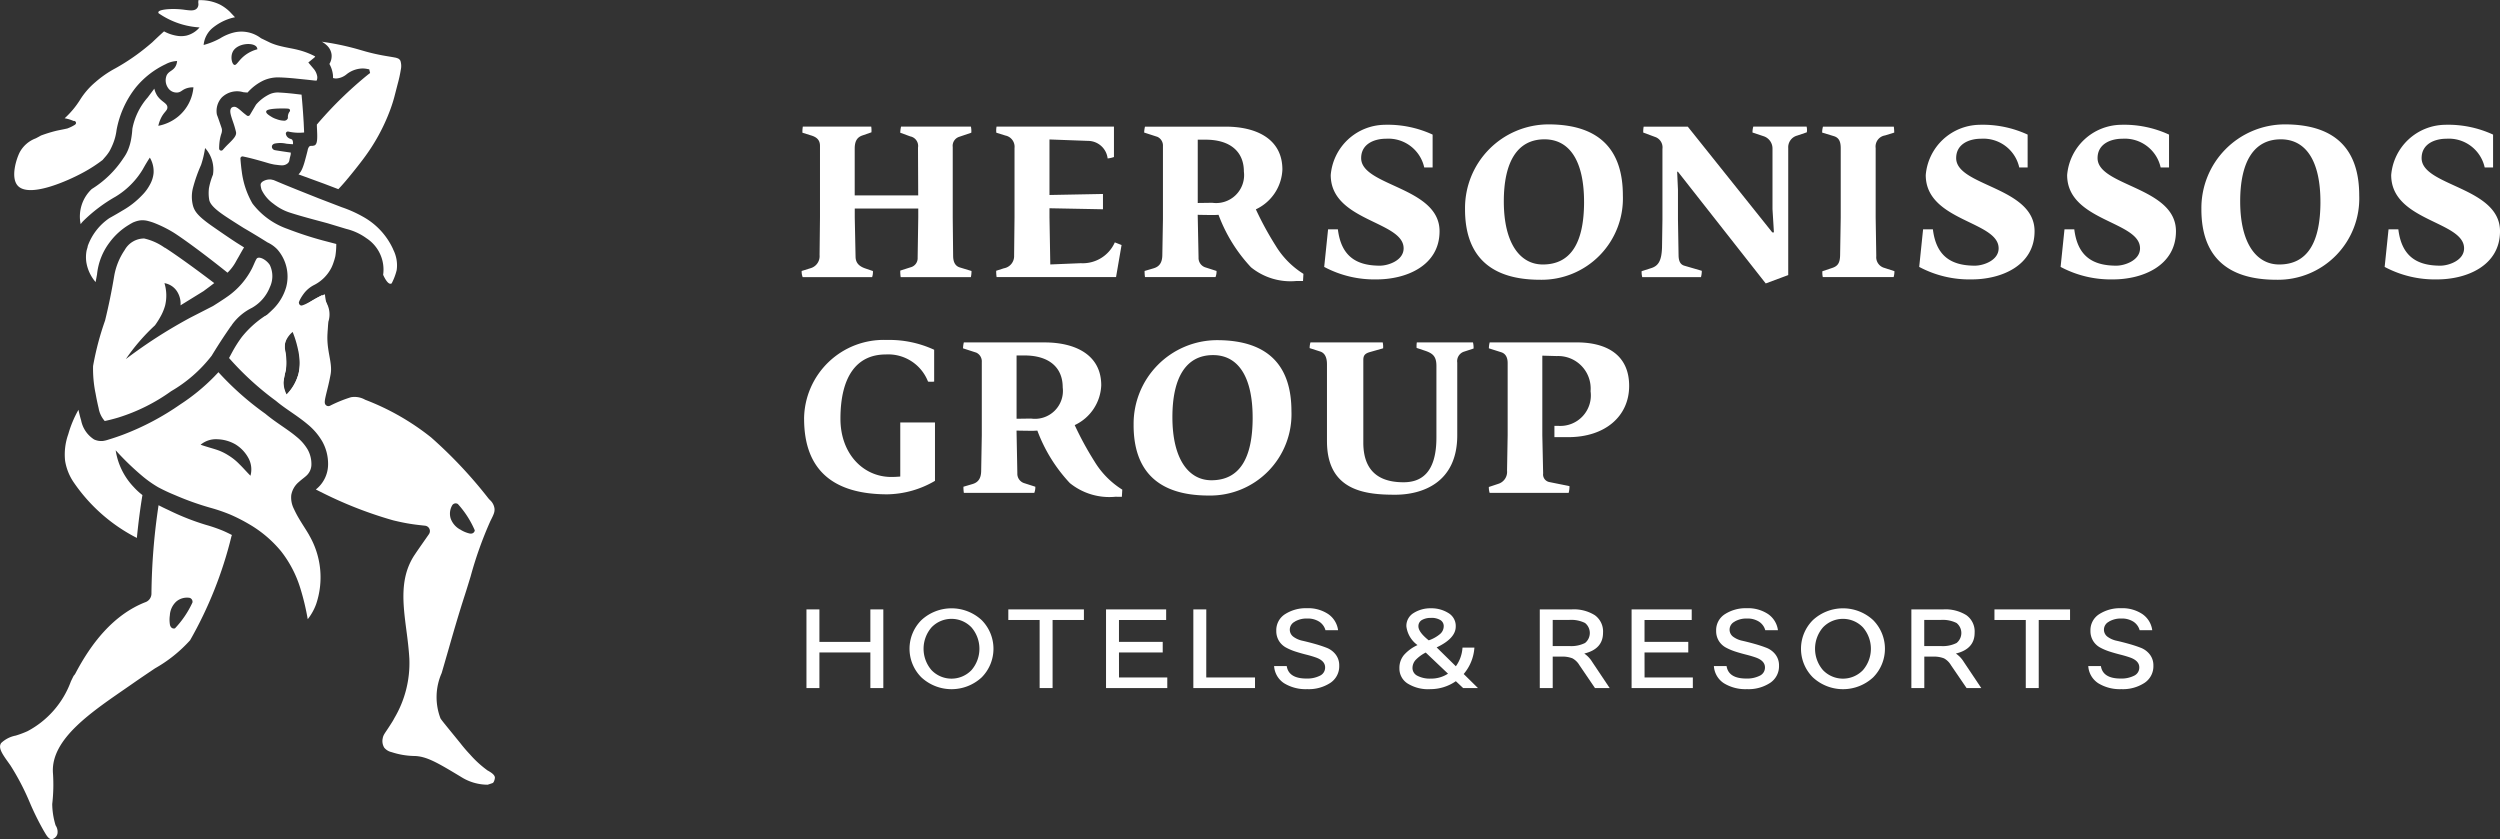 <svg xmlns="http://www.w3.org/2000/svg" width="200.001" height="67.136" viewBox="0 0 200.001 67.136"><rect x="0" y="0" width="200.001" height="67.136" fill="#333333" stroke="none"/><g transform="translate(0 -0.001)"><path d="M155.275,36.08l.735-.229a1,1,0,0,0,.7-1.045l.033-3.022V26.068c0-.539-.36-.735-.768-.85l-.637-.2a2.528,2.528,0,0,1,.033-.49h5.472a2.121,2.121,0,0,1,.017.458l-.751.261c-.392.147-.588.442-.588,1.046v3.741h5.08l-.017-3.822a.78.78,0,0,0-.62-.9l-.8-.294a2.5,2.5,0,0,1,.066-.49h5.586a1.664,1.664,0,0,1,.033.49l-.964.327a.756.756,0,0,0-.522.817V31.8l.032,3.055c0,.572.212.849.555.947l.914.278a2.263,2.263,0,0,1-.049.49H163.2a2.809,2.809,0,0,1-.033-.522l.817-.261a.749.749,0,0,0,.572-.768l.049-3.234v-.7h-5.08V31.8l.065,3.169c.017.408.212.719.8.914l.588.2a1.27,1.27,0,0,1-.065.49h-5.554a1.238,1.238,0,0,1-.082-.49" transform="translate(-91.144 -14.4)" fill="#fff"/><path d="M192.948,36.064l.621-.2a.985.985,0,0,0,.817-1.013l.033-3.087V26.247a.916.916,0,0,0-.719-1l-.735-.228a1.589,1.589,0,0,1,.017-.49h9.392v2.434a2.127,2.127,0,0,1-.506.114,1.585,1.585,0,0,0-1.552-1.405l-3.1-.114V30l4.279-.082v1.225l-4.279-.082V31.8l.065,3.757,2.434-.1a2.809,2.809,0,0,0,2.728-1.666l.539.212-.441,2.564h-9.555a2.964,2.964,0,0,1-.033-.506" transform="translate(-113.257 -14.4)" fill="#fff"/><path d="M233.824,36.88a5.021,5.021,0,0,1-3.642-1.094,12.492,12.492,0,0,1-2.6-4.2s-.245.017-.392.017c-.506,0-1.274-.017-1.274-.017L225.984,35a.789.789,0,0,0,.523.784l.915.294a1.193,1.193,0,0,1-.082.49H221.7a2.794,2.794,0,0,1-.033-.49l.719-.212c.441-.131.7-.425.7-1.094l.049-2.826V26.1a.772.772,0,0,0-.441-.751l-1.061-.343a2.328,2.328,0,0,1,.065-.473h6.468c2.385,0,4.525.947,4.525,3.43a3.677,3.677,0,0,1-2.123,3.185,25.4,25.4,0,0,0,1.584,2.907,6.815,6.815,0,0,0,2.222,2.254l-.033.572Zm-6.746-6.256a2.237,2.237,0,0,0,2.532-2.5c0-1.617-1.127-2.548-3.054-2.548h-.637v5.064Z" transform="translate(-130.099 -14.4)" fill="#fff"/><path d="M256.5,35.545l.311-3.006h.784c.261,2.123,1.437,2.907,3.364,2.907.653,0,1.895-.408,1.895-1.388,0-2.189-5.831-2.156-5.831-5.864a4.387,4.387,0,0,1,4.28-4.018,8.559,8.559,0,0,1,3.871.784v2.63h-.67a2.938,2.938,0,0,0-3.055-2.3c-.931,0-1.992.408-1.992,1.551,0,2.254,6.272,2.3,6.272,5.848,0,2.76-2.663,3.855-5.031,3.855a8.517,8.517,0,0,1-4.2-1" transform="translate(-150.564 -14.191)" fill="#fff"/><path d="M283.777,30.891a6.69,6.69,0,0,1,6.664-6.795c4.28,0,5.962,2.222,5.962,5.684a6.506,6.506,0,0,1-6.616,6.746c-4.116,0-6.011-2.025-6.011-5.635m9.522-.6c0-3.169-1.094-5-3.169-5-2.14,0-3.25,1.764-3.25,4.966,0,3.365,1.306,5.047,3.12,5.047,2.238,0,3.3-1.732,3.3-5.015" transform="translate(-166.573 -14.144)" fill="#fff"/><path d="M320.88,28.142h-.065l.065,1.437v2.353l.049,2.94c.016.408.131.686.457.784l1.4.408a1.883,1.883,0,0,1-.065.506h-4.7a1.7,1.7,0,0,1-.049-.474l.767-.245c.572-.18.833-.588.866-1.666l.033-2.238V26.313a.887.887,0,0,0-.522-.931l-1.013-.376a2.084,2.084,0,0,1,.033-.474h3.528l6.762,8.461h.13l-.114-1.862V26.313a1.034,1.034,0,0,0-.669-1l-.931-.31a1.646,1.646,0,0,1,.065-.474h4.264a1.106,1.106,0,0,1,.016.457l-.767.261a.967.967,0,0,0-.719,1v10.16l-1.8.67Z" transform="translate(-186.642 -14.4)" fill="#fff"/><path d="M352.964,36.1l.735-.245c.474-.147.67-.376.686-1.029l.049-3.006v-5.57c0-.555-.163-.849-.572-.964l-.914-.278a1.708,1.708,0,0,1,.066-.474h5.668a4.36,4.36,0,0,1,.033.474l-.735.228a.9.9,0,0,0-.751,1.013V31.8l.049,3.087a.885.885,0,0,0,.653.947l.8.261a1.725,1.725,0,0,1-.065.474H353a1.575,1.575,0,0,1-.033-.474" transform="translate(-207.175 -14.4)" fill="#fff"/><path d="M371.746,35.545l.311-3.006h.784c.261,2.123,1.437,2.907,3.364,2.907.654,0,1.895-.408,1.895-1.388,0-2.189-5.831-2.156-5.831-5.864a4.387,4.387,0,0,1,4.28-4.018,8.559,8.559,0,0,1,3.871.784v2.63h-.67a2.938,2.938,0,0,0-3.055-2.3c-.931,0-1.992.408-1.992,1.551,0,2.254,6.272,2.3,6.272,5.848,0,2.76-2.663,3.855-5.031,3.855a8.517,8.517,0,0,1-4.2-1" transform="translate(-218.209 -14.191)" fill="#fff"/><path d="M399.134,35.545l.311-3.006h.784c.261,2.123,1.437,2.907,3.364,2.907.654,0,1.895-.408,1.895-1.388,0-2.189-5.831-2.156-5.831-5.864a4.387,4.387,0,0,1,4.28-4.018,8.559,8.559,0,0,1,3.871.784v2.63h-.67a2.938,2.938,0,0,0-3.055-2.3c-.931,0-1.992.408-1.992,1.551,0,2.254,6.272,2.3,6.272,5.848,0,2.76-2.663,3.855-5.031,3.855a8.517,8.517,0,0,1-4.2-1" transform="translate(-234.285 -14.191)" fill="#fff"/><path d="M426.407,30.891a6.69,6.69,0,0,1,6.664-6.795c4.28,0,5.962,2.222,5.962,5.684a6.506,6.506,0,0,1-6.616,6.746c-4.116,0-6.011-2.025-6.011-5.635m9.523-.6c0-3.169-1.094-5-3.169-5-2.14,0-3.25,1.764-3.25,4.966,0,3.365,1.306,5.047,3.12,5.047,2.238,0,3.3-1.732,3.3-5.015" transform="translate(-250.294 -14.144)" fill="#fff"/><path d="M461.9,35.545l.311-3.006h.784c.261,2.123,1.437,2.907,3.364,2.907.654,0,1.895-.408,1.895-1.388,0-2.189-5.831-2.156-5.831-5.864a4.387,4.387,0,0,1,4.28-4.018,8.558,8.558,0,0,1,3.871.784v2.63h-.67a2.938,2.938,0,0,0-3.055-2.3c-.931,0-1.992.408-1.992,1.551,0,2.254,6.272,2.3,6.272,5.848,0,2.76-2.663,3.855-5.031,3.855a8.517,8.517,0,0,1-4.2-1" transform="translate(-271.127 -14.191)" fill="#fff"/><path d="M155.75,72.157a6.368,6.368,0,0,1,6.6-6.305,8.556,8.556,0,0,1,3.806.784v2.548a2.475,2.475,0,0,1-.49,0,3.415,3.415,0,0,0-3.381-2.172c-2.352,0-3.626,1.8-3.626,5.145,0,2.809,1.83,4.655,4.067,4.655.278,0,.506-.017.719-.033V72.451h2.777v4.672a7.751,7.751,0,0,1-3.806,1.078c-4.264,0-6.664-1.878-6.664-6.044" transform="translate(-91.423 -38.654)" fill="#fff"/><path d="M198.729,78.675a5.019,5.019,0,0,1-3.642-1.094,12.49,12.49,0,0,1-2.6-4.2s-.245.017-.392.017c-.506,0-1.274-.017-1.274-.017l.065,3.414a.788.788,0,0,0,.523.783l.915.294a1.194,1.194,0,0,1-.082.49h-5.635a2.794,2.794,0,0,1-.033-.49l.719-.212c.441-.131.7-.425.7-1.094l.049-2.826V67.895a.772.772,0,0,0-.441-.751l-1.061-.343a2.328,2.328,0,0,1,.065-.473h6.468c2.385,0,4.525.947,4.525,3.43a3.677,3.677,0,0,1-2.123,3.185,25.409,25.409,0,0,0,1.584,2.908,6.818,6.818,0,0,0,2.222,2.254l-.033.572Zm-6.746-6.256a2.237,2.237,0,0,0,2.532-2.5c0-1.617-1.127-2.548-3.054-2.548h-.637v5.064Z" transform="translate(-109.498 -38.933)" fill="#fff"/><path d="M219.581,72.687a6.69,6.69,0,0,1,6.664-6.795c4.28,0,5.962,2.222,5.962,5.684a6.506,6.506,0,0,1-6.616,6.746c-4.116,0-6.011-2.025-6.011-5.635m9.523-.6c0-3.169-1.094-5-3.169-5-2.14,0-3.25,1.764-3.25,4.966,0,3.365,1.306,5.047,3.12,5.047,2.238,0,3.3-1.731,3.3-5.014" transform="translate(-128.891 -38.678)" fill="#fff"/><path d="M255.057,74.233V68.074c0-.588-.2-.9-.522-1.013l-.866-.278a1.7,1.7,0,0,1,.066-.457h5.782a1.75,1.75,0,0,1,.032.473l-1.094.311c-.359.114-.49.261-.49.621v6.615c0,2.761,1.862,3.169,3.218,3.169,1.29,0,2.63-.62,2.63-3.577V68.205c0-.784-.31-1.013-.947-1.225l-.637-.212a1.963,1.963,0,0,1,.016-.441h4.492a1.771,1.771,0,0,1,.049.49l-.8.261a.8.8,0,0,0-.506.866v5.815c0,3.839-2.858,4.753-4.966,4.753-2.336,0-5.456-.278-5.456-4.279" transform="translate(-148.899 -38.933)" fill="#fff"/><path d="M288.392,77.891l.735-.245a1,1,0,0,0,.719-1.062l.049-2.842V67.976c0-.491-.2-.768-.522-.866l-.98-.311a1.962,1.962,0,0,1,.065-.474h6.975c2.385,0,4.182,1,4.182,3.48,0,2.434-1.928,4.1-4.868,4.1h-1.111v-.9h.36a2.442,2.442,0,0,0,2.532-2.777,2.6,2.6,0,0,0-2.7-2.81l-1.16-.033v6.354l.066,3.07a.617.617,0,0,0,.49.687l1.617.327a2.04,2.04,0,0,1-.065.539h-6.322a1.578,1.578,0,0,1-.065-.474" transform="translate(-169.282 -38.932)" fill="#fff"/><path d="M161.324,118.042h1.036v6.294h-1.036v-2.849h-4.077v2.849h-1.036v-6.294h1.036v2.6h4.077Z" transform="translate(-91.694 -69.289)" fill="#fff"/><path d="M177.126,118.774a3.551,3.551,0,0,1,4.821,0,3.252,3.252,0,0,1,0,4.582,3.55,3.55,0,0,1-4.821,0,3.236,3.236,0,0,1,0-4.582m.807,4a2.216,2.216,0,0,0,3.2,0,2.618,2.618,0,0,0,0-3.416,2.212,2.212,0,0,0-3.2,0,2.618,2.618,0,0,0,0,3.416" transform="translate(-103.413 -69.164)" fill="#fff"/><path d="M201.357,118.042v.847h-2.506v5.446h-1.036v-5.446H195.31v-.847Z" transform="translate(-114.644 -69.289)" fill="#fff"/><path d="M215.278,123.488h3.862v.847h-4.9v-6.294h4.81v.847h-3.775v1.751h3.5v.847h-3.5Z" transform="translate(-125.757 -69.289)" fill="#fff"/><path d="M232.177,123.488h3.9v.847h-4.933v-6.294h1.036Z" transform="translate(-135.676 -69.289)" fill="#fff"/><path d="M248.447,118.9a.713.713,0,0,0-.4.616.7.7,0,0,0,.292.593,1.9,1.9,0,0,0,.733.318q.441.1.954.243t.952.312a1.674,1.674,0,0,1,.731.535,1.41,1.41,0,0,1,.292.9,1.59,1.59,0,0,1-.713,1.38,3.16,3.16,0,0,1-1.85.5,3.286,3.286,0,0,1-1.847-.472,1.768,1.768,0,0,1-.8-1.376H247.8q.154,1,1.584,1a2.262,2.262,0,0,0,1.067-.224.717.717,0,0,0,.421-.667q0-.545-.776-.807-.346-.119-.759-.222t-.83-.237a4.376,4.376,0,0,1-.764-.323,1.5,1.5,0,0,1-.562-.531,1.488,1.488,0,0,1-.215-.808,1.515,1.515,0,0,1,.709-1.337,3.078,3.078,0,0,1,1.742-.471,2.887,2.887,0,0,1,1.7.467,1.859,1.859,0,0,1,.792,1.292H250.9a1.192,1.192,0,0,0-.505-.686,1.714,1.714,0,0,0-.961-.248,1.864,1.864,0,0,0-.985.244" transform="translate(-144.862 -69.164)" fill="#fff"/><path d="M273.515,124.3a3.118,3.118,0,0,1-1.791-.452,1.412,1.412,0,0,1-.658-1.224,1.6,1.6,0,0,1,.373-1.071,3.266,3.266,0,0,1,1.075-.781,2.167,2.167,0,0,1-.891-1.5,1.2,1.2,0,0,1,.588-1.071,2.521,2.521,0,0,1,1.378-.373,2.558,2.558,0,0,1,1.383.373,1.2,1.2,0,0,1,.6,1.085q0,.952-1.527,1.671l1.536,1.51a2.835,2.835,0,0,0,.531-1.492h.952a3.61,3.61,0,0,1-.856,2.111l1.142,1.124h-1.185l-.584-.549a3.574,3.574,0,0,1-2.063.636m.087-.843a2.459,2.459,0,0,0,1.348-.395l-1.782-1.69a3,3,0,0,0-.8.584.966.966,0,0,0-.259.662.692.692,0,0,0,.377.605,2.181,2.181,0,0,0,1.115.233m-.009-4.854a1.376,1.376,0,0,0-.737.171.559.559,0,0,0-.272.5q0,.465.825,1.123a2.809,2.809,0,0,0,.909-.509.822.822,0,0,0,.29-.61.56.56,0,0,0-.276-.509,1.392,1.392,0,0,0-.738-.171" transform="translate(-159.112 -69.164)" fill="#fff"/><path d="M299.969,121.821h-.681v2.514h-1.035v-6.294h2.563a3.158,3.158,0,0,1,1.837.463,1.6,1.6,0,0,1,.66,1.406q0,1.3-1.5,1.664a2.187,2.187,0,0,1,.632.667l1.4,2.094h-1.176l-1.242-1.826a1.46,1.46,0,0,0-.56-.551,2.2,2.2,0,0,0-.9-.138m-.681-.847H300.6a2.471,2.471,0,0,0,1.273-.244,1.027,1.027,0,0,0,0-1.6,2.475,2.475,0,0,0-1.273-.244h-1.312Z" transform="translate(-175.07 -69.289)" fill="#fff"/><path d="M317.076,123.488h3.862v.847h-4.9v-6.294h4.81v.847h-3.775v1.751h3.5v.847h-3.5Z" transform="translate(-185.51 -69.289)" fill="#fff"/><path d="M333.632,118.9a.713.713,0,0,0-.4.616.7.7,0,0,0,.292.593,1.9,1.9,0,0,0,.733.318q.441.1.954.243t.952.312a1.677,1.677,0,0,1,.731.535,1.412,1.412,0,0,1,.292.9,1.59,1.59,0,0,1-.713,1.38,3.16,3.16,0,0,1-1.85.5,3.285,3.285,0,0,1-1.847-.472,1.768,1.768,0,0,1-.8-1.376h1.014q.154,1,1.584,1a2.262,2.262,0,0,0,1.067-.224.717.717,0,0,0,.421-.667q0-.545-.776-.807c-.231-.079-.484-.153-.759-.222s-.552-.148-.829-.237a4.368,4.368,0,0,1-.764-.323,1.5,1.5,0,0,1-.562-.531,1.489,1.489,0,0,1-.215-.808,1.515,1.515,0,0,1,.709-1.337,3.078,3.078,0,0,1,1.742-.471,2.887,2.887,0,0,1,1.7.467,1.86,1.86,0,0,1,.792,1.292h-1.014a1.192,1.192,0,0,0-.505-.686,1.714,1.714,0,0,0-.961-.248,1.865,1.865,0,0,0-.985.244" transform="translate(-194.864 -69.164)" fill="#fff"/><path d="M349.8,118.774a3.551,3.551,0,0,1,4.821,0,3.252,3.252,0,0,1,0,4.582,3.55,3.55,0,0,1-4.821,0,3.236,3.236,0,0,1,0-4.582m.807,4a2.216,2.216,0,0,0,3.2,0,2.618,2.618,0,0,0,0-3.416,2.212,2.212,0,0,0-3.2,0,2.618,2.618,0,0,0,0,3.416" transform="translate(-204.769 -69.164)" fill="#fff"/><path d="M371.945,121.821h-.681v2.514h-1.035v-6.294h2.563a3.158,3.158,0,0,1,1.837.463,1.6,1.6,0,0,1,.661,1.406q0,1.3-1.5,1.664a2.187,2.187,0,0,1,.632.667l1.4,2.094h-1.176L373.4,122.51a1.46,1.46,0,0,0-.56-.551,2.2,2.2,0,0,0-.9-.138m-.681-.847h1.312a2.471,2.471,0,0,0,1.273-.244,1.027,1.027,0,0,0,0-1.6,2.475,2.475,0,0,0-1.273-.244h-1.312Z" transform="translate(-217.319 -69.289)" fill="#fff"/><path d="M392.37,118.042v.847h-2.506v5.446h-1.036v-5.446h-2.506v-.847Z" transform="translate(-226.765 -69.289)" fill="#fff"/><path d="M406.145,118.9a.713.713,0,0,0-.4.616.7.7,0,0,0,.292.593,1.9,1.9,0,0,0,.733.318q.441.1.955.243t.952.312a1.674,1.674,0,0,1,.731.535,1.41,1.41,0,0,1,.292.9,1.59,1.59,0,0,1-.713,1.38,3.159,3.159,0,0,1-1.85.5,3.286,3.286,0,0,1-1.847-.472,1.768,1.768,0,0,1-.8-1.376H405.5q.154,1,1.584,1a2.262,2.262,0,0,0,1.067-.224.717.717,0,0,0,.421-.667q0-.545-.777-.807-.347-.119-.759-.222t-.83-.237a4.377,4.377,0,0,1-.764-.323,1.5,1.5,0,0,1-.562-.531,1.488,1.488,0,0,1-.215-.808,1.515,1.515,0,0,1,.709-1.337,3.078,3.078,0,0,1,1.742-.471,2.887,2.887,0,0,1,1.7.467,1.86,1.86,0,0,1,.792,1.292H408.6a1.192,1.192,0,0,0-.505-.686,1.714,1.714,0,0,0-.961-.248,1.865,1.865,0,0,0-.985.244" transform="translate(-237.428 -69.164)" fill="#fff"/><path d="M89.4,102.273Z" transform="translate(-52.476 -60.033)" fill="#fff"/><path d="M32.086,85.146c-.242-.424-.539-.855-.82-1.333a7.936,7.936,0,0,1-.4-.761,2.007,2.007,0,0,1-.219-1.121,1.763,1.763,0,0,1,.612-1.051c.24-.216.458-.366.6-.5a1.221,1.221,0,0,0,.4-.927,2.382,2.382,0,0,0-.3-1.167,3.781,3.781,0,0,0-.868-1c-.717-.612-1.669-1.148-2.517-1.861A23.579,23.579,0,0,1,24.82,72.1c-.1.112-.214.226-.335.354a16.044,16.044,0,0,1-2.736,2.237,21.065,21.065,0,0,1-4.514,2.391q-.6.227-1.216.413a2.271,2.271,0,0,1-.444.107,1.37,1.37,0,0,1-.7-.119,2.334,2.334,0,0,1-1.037-1.523c-.084-.281-.153-.565-.215-.851a8.813,8.813,0,0,0-.814,1.95,4.824,4.824,0,0,0-.256,2.12,4.253,4.253,0,0,0,.716,1.772,13.589,13.589,0,0,0,5.026,4.409c.119-1.211.273-2.4.446-3.43a5.155,5.155,0,0,1-.695-.639A5.434,5.434,0,0,1,16.6,78.349a21.68,21.68,0,0,0,2.21,2.126,9.222,9.222,0,0,0,1.182.825,14.179,14.179,0,0,0,1.358.636,22.675,22.675,0,0,0,2.874,1.024,13.539,13.539,0,0,1,1.562.539,13.681,13.681,0,0,1,1.479.755,9.478,9.478,0,0,1,2.573,2.18,9.139,9.139,0,0,1,1.549,3,19.412,19.412,0,0,1,.577,2.425c.007-.008.014-.016.021-.024a4.333,4.333,0,0,0,.655-1.187,6.693,6.693,0,0,0-.557-5.5m-4.7-4.763c-.354-.359-.611-.66-.889-.928a4.446,4.446,0,0,0-.859-.692,4.236,4.236,0,0,0-1.01-.478c-.374-.119-.76-.221-1.231-.384a1.923,1.923,0,0,1,1.361-.437,3.092,3.092,0,0,1,1.424.407,2.9,2.9,0,0,1,1.03,1.078,1.894,1.894,0,0,1,.174,1.434" transform="translate(-7.346 -42.324)" fill="#fff"/><path d="M10.269,112.371l.344-.239c.644-.449,1.214-.832,1.719-1.172l.059-.04a11.186,11.186,0,0,0,2.817-2.254,32.107,32.107,0,0,0,3.3-8.284.786.786,0,0,1,.047-.135c-.223-.115-.45-.223-.673-.323a12.225,12.225,0,0,0-1.407-.488,19.617,19.617,0,0,1-3-1.187c-.255-.116-.522-.245-.79-.385a50.575,50.575,0,0,0-.569,7.09.732.732,0,0,1-.517.679c-2.563,1.021-4.318,3.311-5.568,5.692a.726.726,0,0,1-.136.18c-.079.157-.157.312-.229.468A7.366,7.366,0,0,1,2.2,115.941a7.841,7.841,0,0,1-.94.352,2.324,2.324,0,0,0-1.166.595c-.227.333-.011.745.526,1.488.072.1.141.2.206.289a19.676,19.676,0,0,1,1.553,2.975A21.708,21.708,0,0,0,3.5,123.909c.17.28.363.681.641.673a.579.579,0,0,0,.457-.446.924.924,0,0,0-.15-.659,6.068,6.068,0,0,1-.27-1.707,13.519,13.519,0,0,0,.06-2.456c-.216-2.769,3.2-4.978,6.03-6.943m3.322-5.733a1.619,1.619,0,0,1,.513-1.068,1.313,1.313,0,0,1,1.079-.293.327.327,0,0,1,.216.366,7.651,7.651,0,0,1-1.4,2.071.3.3,0,0,1-.088.013.242.242,0,0,1-.055-.005c-.064-.009-.195-.061-.255-.273a2.409,2.409,0,0,1-.007-.81Z" transform="translate(0 -57.445)" fill="#fff"/><path d="M65.082,95.2a8.461,8.461,0,0,1-1.434-1.3,11.956,11.956,0,0,1-.782-.913C61.85,91.738,61.335,91.121,61.278,91a4.762,4.762,0,0,1,.1-3.621l.011-.04c.124-.424.241-.83.354-1.225l.145-.5c.421-1.468.812-2.835,1.364-4.544.14-.436.289-.922.443-1.428a30.514,30.514,0,0,1,1.58-4.425c.278-.545.347-.714.328-.987a1.115,1.115,0,0,0-.377-.7c-.053-.057-.1-.106-.133-.15a36.143,36.143,0,0,0-4.556-4.843,19.769,19.769,0,0,0-5.282-3.019,1.7,1.7,0,0,0-1.141-.2,10.652,10.652,0,0,0-1.664.676.306.306,0,0,1-.142.034.287.287,0,0,1-.171-.061c-.186-.148-.128-.385.064-1.17.078-.317.1-.4.178-.751,0,0,.066-.307.113-.566.165-.927-.328-1.845-.253-3.215.04-.744.075-1,.075-1a1.889,1.889,0,0,0-.256-1.662c-.239.077-.5.142-.551.062-.07-.119.362-.5.335-.528s-1.493.9-1.719.841a.235.235,0,0,1-.09-.047.239.239,0,0,1-.074-.207l-2.732,1.1a7.971,7.971,0,0,0-1.83,1.663c-.069.092-.221.3-.393.567-.318.5-.452.793-.639,1.125a23.532,23.532,0,0,0,3.759,3.434c.755.642,1.65,1.134,2.535,1.877a5.032,5.032,0,0,1,1.169,1.371,3.684,3.684,0,0,1,.461,1.845,2.568,2.568,0,0,1-.833,1.866c-.05.045-.1.085-.146.125.543.278,1,.5,1.323.651A32.165,32.165,0,0,0,57.5,75.166l.147.035c.39.092.781.175,1.176.238q.412.066.811.109l.417.047a.432.432,0,0,1,.306.676l-.6.86c-.167.24-.334.48-.5.728-1.257,1.829-.988,3.918-.7,6.13.1.75.19,1.49.233,2.233A8.641,8.641,0,0,1,57.584,91c-.1.2-.226.387-.346.575-.389.613-.526.727-.579,1.031a1.014,1.014,0,0,0,.124.748,1.055,1.055,0,0,0,.588.355,6.178,6.178,0,0,0,1.792.308c1,.009,1.918.563,3.756,1.669a4,4,0,0,0,2.134.629c.042-.009.324-.106.379-.125a.208.208,0,0,0,.025-.011.218.218,0,0,0,.088-.1.893.893,0,0,0,.09-.332c-.009-.251-.39-.459-.551-.553m-2.83-21.278a.327.327,0,0,1,.32-.1.342.342,0,0,1,.1.046,7.658,7.658,0,0,1,1.35,2.1.281.281,0,0,1-.048.133.31.31,0,0,1-.278.132.579.579,0,0,1-.073-.005,2.421,2.421,0,0,1-.748-.311h0l.087-.138-.09.137a1.619,1.619,0,0,1-.777-.891,1.315,1.315,0,0,1,.154-1.106M49.9,63.516a3.774,3.774,0,0,1-.933,1.571,2.24,2.24,0,0,1-.245-1.015,8.529,8.529,0,0,1,.2-.994,5.291,5.291,0,0,0-.033-1.384,1.7,1.7,0,0,1,0-.9,1.772,1.772,0,0,1,.161-.343,2,2,0,0,1,.427-.494,8.214,8.214,0,0,1,.413,1.326,5.231,5.231,0,0,1,.147,1.017,3.837,3.837,0,0,1-.13,1.213" transform="translate(-26.042 -33.537)" fill="#fff"/><path d="M59.006,16.4a.6.6,0,0,1-.14.012.241.241,0,0,0-.194.06.669.669,0,0,0-.125.313l-.019.074c-.066.266-.136.527-.207.781l-.022.077a4.878,4.878,0,0,1-.159.467,2.075,2.075,0,0,1-.136.275,1.261,1.261,0,0,1-.186.235c.684.247,1.366.5,2.05.748l1.138.434c.176-.184.365-.394.593-.661.512-.608.989-1.207,1.418-1.778a15.4,15.4,0,0,0,2.13-3.886c.13-.35.243-.7.337-1.049l.287-1.111A10.286,10.286,0,0,0,66,10.333a1.383,1.383,0,0,0-.029-.73.471.471,0,0,0-.147-.162,1.111,1.111,0,0,0-.318-.1c-.154-.03-.326-.058-.5-.087-.23-.038-.432-.072-.63-.112-.393-.077-.789-.17-1.177-.277L62.625,8.7c-.177-.052-.356-.1-.535-.146A20.855,20.855,0,0,0,59.9,8.112l-.228-.034.01,0a1.976,1.976,0,0,1,.442.332,1.2,1.2,0,0,1,.341.7,1.226,1.226,0,0,1-.169.74l-.006.009a2.314,2.314,0,0,1,.283.876,2.186,2.186,0,0,1,.006.25,1.091,1.091,0,0,0,.237.038,1.437,1.437,0,0,0,.848-.336,2.132,2.132,0,0,1,1.259-.466h.036a1.872,1.872,0,0,1,.318.031l.2.037q.035.147.07.295l-.166.125c-.723.586-1.429,1.214-2.094,1.861-.7.677-1.37,1.4-2,2.137,0,.12.007.26.014.407.028.635.033,1.032-.119,1.2a.25.25,0,0,1-.177.084" transform="translate(-33.938 -4.742)" fill="#fff"/><path d="M23.756,46.938h0a4.573,4.573,0,0,0-1.657-.749,1.786,1.786,0,0,0-1.555.92,5.3,5.3,0,0,0-.84,2.068c-.2,1.208-.441,2.386-.732,3.576a22.953,22.953,0,0,0-.96,3.637,9.783,9.783,0,0,0,.206,2.229c.094.533.207,1.016.237,1.137a2.066,2.066,0,0,0,.491,1.036c.271-.058.658-.149,1.113-.287a14.714,14.714,0,0,0,4.2-2.1A11.194,11.194,0,0,0,27.5,55.567c.083-.134.511-.85,1.153-1.8.162-.24.3-.436.385-.563l.009.006c.033-.051.062-.1.1-.154a4.316,4.316,0,0,1,1.573-1.318,3.277,3.277,0,0,0,1.432-1.648,2.06,2.06,0,0,0,0-1.779c-.259-.4-.772-.684-1-.555-.032.018-.076.042-.254.451-.055.127-.115.262-.184.4a6.149,6.149,0,0,1-1.911,2.2l0,0-.088.06c-.1.074-.211.146-.321.218-.248.166-.5.327-.747.482l-.049.03-.03.015-1.785.914q-.856.462-1.75,1a39.772,39.772,0,0,0-3.4,2.31,15.939,15.939,0,0,1,2.332-2.7,6.905,6.905,0,0,0,.518-.838,4.058,4.058,0,0,0,.29-.736,3.4,3.4,0,0,0-.051-1.8,1.485,1.485,0,0,1,1.048.729,1.8,1.8,0,0,1,.239,1.049c.043-.027.085-.057.128-.083l1.807-1.115-.078.045q.429-.312.84-.63c-1.949-1.484-3.427-2.509-3.958-2.838m.831,10.148,0,0,0,0Z" transform="translate(-10.566 -27.109)" fill="#fff"/><path d="M61.1,40.379A5.651,5.651,0,0,0,58.7,37.763a9.929,9.929,0,0,0-1.72-.772l-1.861-.715c-1.2-.479-2.4-.949-3.586-1.456-.068-.014-.133-.029-.193-.044a1.064,1.064,0,0,0-.659.142.444.444,0,0,0-.178.185.345.345,0,0,0-.011.156,1.752,1.752,0,0,0,.074.337,2.917,2.917,0,0,0,.924,1.1c.062.047.123.095.183.139h0c.042.027.091.061.145.1a4.09,4.09,0,0,0,1.05.5c.933.3,1.954.563,2.962.835l1.509.456a4.6,4.6,0,0,1,1.614.745A2.992,2.992,0,0,1,60.289,42.4c.187.407.452.838.684.682a4.764,4.764,0,0,0,.4-1.058,2.759,2.759,0,0,0-.28-1.647" transform="translate(-29.638 -20.412)" fill="#fff"/><path d="M27.757,26.851c.051-.814.074-.987.074-.987a5.126,5.126,0,0,0,.071-.821,2.011,2.011,0,0,0-.116-.629l-.025-.081a3.936,3.936,0,0,1-.146-.788,5.425,5.425,0,0,0-.768.351,6.692,6.692,0,0,0-.724.474c-.254.185-.405.3-.548.176-.3-.254.409-1.132.416-1.141a2.394,2.394,0,0,1,.779-.615,3.15,3.15,0,0,0,1.362-1.371,3.281,3.281,0,0,0,.182-.458l.03-.091c.02-.06.034-.1.045-.149l.022-.079c.016-.056.03-.109.038-.151a6.071,6.071,0,0,0,.073-.972l-1.09-.285a28.328,28.328,0,0,1-2.815-.922v0a6.016,6.016,0,0,1-2.8-2.03,6.8,6.8,0,0,1-.854-2.55c-.027-.19-.036-.258-.06-.489-.019-.182-.036-.364-.048-.551a.166.166,0,0,1,.056-.136.164.164,0,0,1,.142-.038c.584.118,1.142.277,1.682.431l.425.125c.115.032.233.057.351.082.069.013.143.022.216.031l.177.021a2.207,2.207,0,0,0,.3.02.682.682,0,0,0,.413-.146.4.4,0,0,0,.155-.269l.009-.052c.021-.114.039-.177.056-.24.01-.038.021-.076.033-.128a.849.849,0,0,0,.012-.179v-.006c-.661-.094-1.115-.165-1.265-.193a.3.3,0,0,1-.23-.188.27.27,0,0,1,0-.182.315.315,0,0,1,.216-.159,2.2,2.2,0,0,1,.921.01c.206.023.386.036.532.043a.557.557,0,0,0,0-.178A.412.412,0,0,0,25,11.186a.263.263,0,0,0-.135-.074.531.531,0,0,1-.294-.2.51.51,0,0,1-.08-.191.163.163,0,0,1,.047-.151.16.16,0,0,1,.152-.043,3.913,3.913,0,0,0,.784.094,4.727,4.727,0,0,0,.477-.021l-.037-.8c-.018-.3-.038-.614-.061-.927-.032-.441-.069-.872-.108-1.3l-.7-.081c-.353-.037-.71-.07-1.043-.085a1.61,1.61,0,0,0-.8.126,3.376,3.376,0,0,0-1.1.838l-.49.826a.168.168,0,0,1-.111.078.173.173,0,0,1-.132-.03c-.166-.126-.3-.234-.383-.309l-.05-.044c-.157-.136-.392-.342-.547-.346a.368.368,0,0,0-.244.07c-.189.2-.09.529.1,1.087a7.871,7.871,0,0,1,.254.85c.065.293-.193.562-.654,1.011-.137.134-.27.278-.4.427a.166.166,0,0,1-.127.058.175.175,0,0,1-.057-.009.165.165,0,0,1-.109-.155,4.026,4.026,0,0,1,.03-.524,3.313,3.313,0,0,1,.137-.639.779.779,0,0,0,.051-.4c-.007-.041-.062-.2-.132-.4l-.1-.292c-.071-.205-.11-.31-.133-.37a.6.6,0,0,1-.044-.15,1.6,1.6,0,0,1,.4-1.308,1.747,1.747,0,0,1,1.713-.428,2.937,2.937,0,0,0,.352.029,3.987,3.987,0,0,1,1.283-.968,2.856,2.856,0,0,1,1.32-.239c.391.012.756.043,1.123.076l1.092.112.531.059a.824.824,0,0,0,.184,0l.007-.021A.943.943,0,0,0,27,6.269a.636.636,0,0,0,0-.143,1.262,1.262,0,0,0-.3-.636L26.286,5l.468-.382a.439.439,0,0,0,.083-.091.578.578,0,0,0-.109-.068A6.106,6.106,0,0,0,25.494,4c-.437-.117-.916-.179-1.437-.311a4.79,4.79,0,0,1-.811-.268l-.681-.33-.062-.03-.037-.027A2.586,2.586,0,0,0,20.335,2.6a3.793,3.793,0,0,0-1.107.471,5.868,5.868,0,0,1-1.317.528,2.013,2.013,0,0,1,.722-1.367,4.222,4.222,0,0,1,1.388-.75,3.246,3.246,0,0,1,.4-.1l-.379-.4-.007-.01a3.353,3.353,0,0,0-.831-.611A3.59,3.59,0,0,0,17.6.013.562.562,0,0,1,17.508,0a.685.685,0,0,0-.021.258A.514.514,0,0,1,17.4.64c-.193.246-.519.207-.967.151A6.429,6.429,0,0,0,15.022.739c-.6.053-.708.166-.726.213a.189.189,0,0,0,0,.1,6.445,6.445,0,0,0,1.947.918,6.415,6.415,0,0,0,1.342.224,2.01,2.01,0,0,1-1.044.653,2.019,2.019,0,0,1-.661.032,3.235,3.235,0,0,1-1.137-.369c-.192.171-.527.476-.947.881-.415.359-.842.7-1.278,1.015a16.82,16.82,0,0,1-1.672,1.063,8.5,8.5,0,0,0-1.591,1.1A6,6,0,0,0,8.016,8,7.1,7.1,0,0,1,6.791,9.464a2.876,2.876,0,0,1,.714.215.156.156,0,0,1,.13.028.165.165,0,0,1,.064.166.221.221,0,0,1-.095.114l0,0L7.586,10a3.29,3.29,0,0,1-.608.289c-.028,0-.055.009-.235.048l-.259.052c-.156.031-.309.061-.459.1a11.391,11.391,0,0,0-1.134.356c-.119.071-.266.149-.405.222A2.415,2.415,0,0,0,3.2,12.179c-.282.551-.738,2.019-.17,2.667.894,1.019,3.995-.356,5.3-1.074A11.72,11.72,0,0,0,9.828,12.8c.049-.056.115-.137.2-.233a3.364,3.364,0,0,0,.351-.471,5.259,5.259,0,0,0,.242-.5,4.306,4.306,0,0,0,.324-1.191,7.77,7.77,0,0,1,1.528-3.395,6.873,6.873,0,0,1,2.4-1.874,2.1,2.1,0,0,1,.915-.254,1.079,1.079,0,0,1-.081.338c-.195.459-.577.433-.758.817a1.06,1.06,0,0,0,.11.989.835.835,0,0,0,.3.28.826.826,0,0,0,.468.095c.257-.027.328-.169.6-.29a1.5,1.5,0,0,1,.668-.121,3.405,3.405,0,0,1-1.182,2.3,3.529,3.529,0,0,1-1.628.776,2.722,2.722,0,0,1,.164-.508c.267-.615.569-.685.563-.97s-.325-.392-.625-.7c-.014-.014-.028-.031-.041-.046s-.054-.059-.08-.093a1.4,1.4,0,0,1-.122-.181l0-.006a1.719,1.719,0,0,1-.178-.47c-.371.5-.39.514-.511.684A5.312,5.312,0,0,0,12.209,10.3a6.87,6.87,0,0,1-.085.753,4.216,4.216,0,0,1-.254.923,3.2,3.2,0,0,1-.178.369,3.784,3.784,0,0,1-.209.323,8.168,8.168,0,0,1-2.522,2.455,3.018,3.018,0,0,0-.888,2.809c.055-.074.112-.145.171-.213a12.33,12.33,0,0,1,2.6-1.974,6.393,6.393,0,0,0,2.2-2.2c.25-.448.417-.716.563-.934a2.144,2.144,0,0,1,.3,1.235,2.343,2.343,0,0,1-.3.938,3.537,3.537,0,0,1-.625.84,6.729,6.729,0,0,1-1.464,1.163c-.1.057-.278.166-.395.234-.3.178-.546.314-.666.381l-.078.043a4.564,4.564,0,0,0-1.75,2.267l.009.018-.085.292a2.833,2.833,0,0,0-.031.921,3.2,3.2,0,0,0,.746,1.623q.058-.3.115-.611a5.05,5.05,0,0,1,1-2.555,5.33,5.33,0,0,1,1.569-1.424,2.413,2.413,0,0,1,.209-.122c.047-.026.095-.053.139-.076l0,.007a2.082,2.082,0,0,1,.521-.152,1.72,1.72,0,0,1,.665.054,4.732,4.732,0,0,1,.453.143,9.852,9.852,0,0,1,1.583.786c.655.416,2.247,1.555,4.3,3.2a3.705,3.705,0,0,0,.654-.855c.072-.138.154-.271.23-.406.187-.332.321-.575.439-.761l-.532-.333s-.546-.339-2.063-1.4C17.428,17.275,17.2,16.9,17.071,16.5a2.846,2.846,0,0,1-.012-1.474,12.011,12.011,0,0,1,.646-1.831,7.71,7.71,0,0,0,.321-1.353,2.558,2.558,0,0,1,.63,2.134,5.491,5.491,0,0,0-.321,1.087,3.431,3.431,0,0,0-.014.629s.013.167.038.3c.1.527.941,1.087,1.657,1.55.448.29.828.529,1.111.706.478.278,1.124.662,1.895,1.147a2.591,2.591,0,0,1,.779.554,3.293,3.293,0,0,1,.712,3.025,4.079,4.079,0,0,1-1.008,1.72,11.134,11.134,0,0,1-1.107.969,15.162,15.162,0,0,0-1.41,1.405,3,3,0,0,0-.388.562c-.581,1.279,4.591,4.933,5.161,5.333l2.2-3.729a10.144,10.144,0,0,1-.2-2.387M22.933,8.875c.125-.226,1.474-.206,1.7-.185.042,0,.154.012.185.106a.168.168,0,0,1-.047.16l-.006.007a.726.726,0,0,0-.112.438.226.226,0,0,1-.022.1.316.316,0,0,1-.318.154,1.825,1.825,0,0,1-.572-.124,1.792,1.792,0,0,1-.345-.149c-.316-.189-.552-.347-.464-.509M20.249,4.124c.364-.677,1.626-.757,1.9-.366a.373.373,0,0,1,.061.186,2.8,2.8,0,0,0-.915.424c-.58.413-.733.877-.926.825s-.34-.653-.117-1.069m5.2,25.947a3.732,3.732,0,0,1-.923,1.554,2.21,2.21,0,0,1-.242-1,8.5,8.5,0,0,1,.194-.983,5.224,5.224,0,0,0-.033-1.369,1.682,1.682,0,0,1,0-.888,1.719,1.719,0,0,1,.16-.34,1.984,1.984,0,0,1,.423-.489,8.112,8.112,0,0,1,.409,1.312,5.124,5.124,0,0,1,.145,1.006,3.8,3.8,0,0,1-.128,1.2" transform="translate(-1.62)" fill="#fff"/></g></svg>